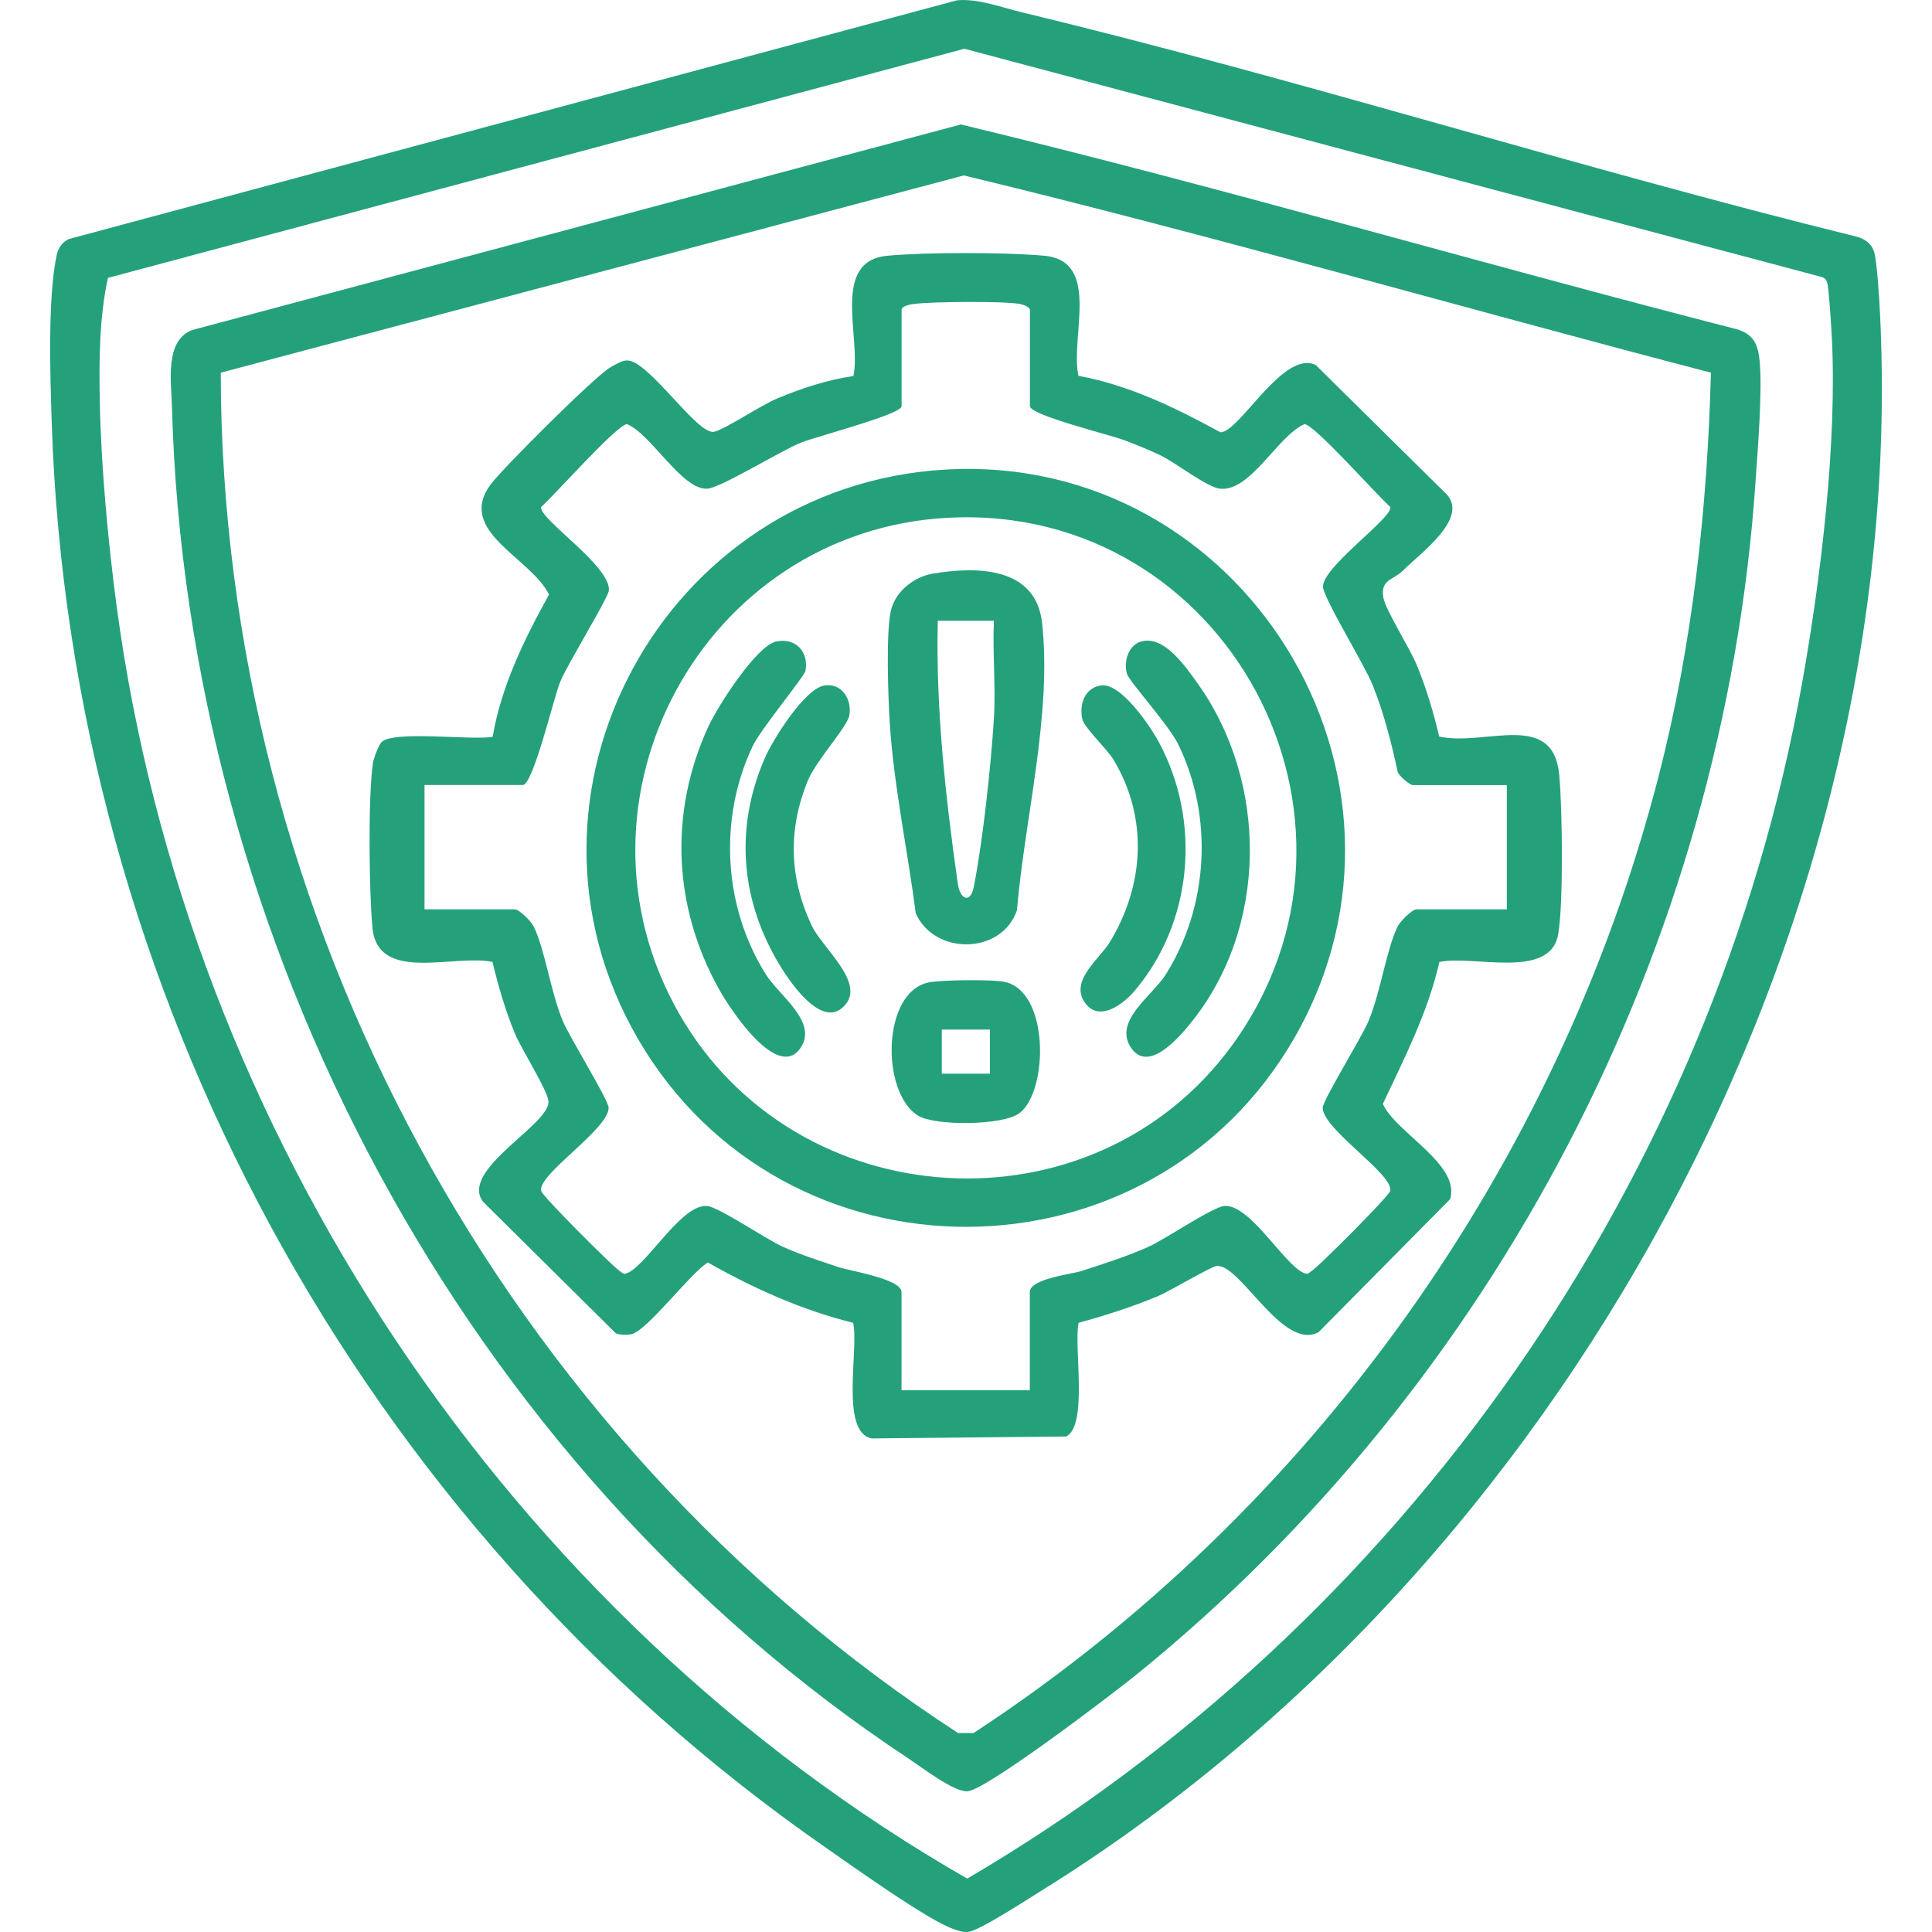 <?xml version="1.0" encoding="UTF-8"?>
<svg id="Layer_1" xmlns="http://www.w3.org/2000/svg" version="1.1" viewBox="0 0 300 300">
  <!-- Generator: Adobe Illustrator 29.8.2, SVG Export Plug-In . SVG Version: 2.1.1 Build 3)  -->
  <defs>
    <style>
      .st0 {
        fill: #24a17b;
      }
    </style>
  </defs>
  <path class="st0" d="M148.59.05c3.2-.33,7.02,1.13,10.23,1.9,43.41,10.46,86.15,24.12,129.52,34.81,1.25.37,2.24,1.04,2.66,2.32.47,1.46.83,7.62.93,9.65,4.71,96.11-49.41,194.8-130.42,244.98-1.99,1.23-9.58,6.19-11.22,6.28-.87.05-1.37-.16-2.14-.41-3.99-1.33-16-9.96-20.15-12.84C55.92,236.61,10.89,153.82,8.03,65.6c-.23-7.09-.65-19.4.78-26.04.24-1.09.87-1.98,1.91-2.45L148.59.05ZM149.75,7.57L16.76,43.15c-1.35,6.16-1.39,12.91-1.26,19.34.2,10,1.28,21.64,2.61,31.63,10.91,81.68,60.82,156.68,132.08,197.59,67.58-39.61,115.89-108.47,129.68-185.87,2.87-16.12,5.4-37.06,4.58-53.36-.07-1.47-.48-7.87-.73-8.61-.17-.5-.46-.78-.97-.89L149.75,7.57Z"/>
  <path class="st0" d="M149.22,19.33c40.35,9.71,80.21,21.47,120.42,31.78,2.74.79,3.38,2.48,3.61,5.1.42,4.63-.32,13.73-.66,18.7-4.92,71.96-40.38,140-96.18,185.17-3.56,2.88-23.22,17.87-26.17,18.07-2.13.14-7.16-3.76-9.18-5.09C71.83,227.27,28.94,145.99,26.7,63.11c-.11-3.93-1.13-10.24,3.14-11.86l119.38-31.93ZM265.67,57.87c-38.69-10.09-77.14-21.24-116-30.63l-115.39,30.63c.06,84.48,43.99,165.4,114.48,211.23h2.42c52.33-34.24,90.85-88.07,106.43-148.81,5.23-20.39,7.51-41.39,8.06-62.43Z"/>
  <path class="st0" d="M167.47,58.36c7.87,1.45,15.1,4.97,22.05,8.77,3.01-.07,9.79-12.93,14.8-10.44l20.35,20.1c3.36,3.77-4.07,9.06-6.84,11.83-1.48,1.48-3.51,1.33-3.02,4.19.32,1.86,4.13,7.9,5.18,10.44,1.48,3.57,2.6,7.37,3.49,11.13,7.19,1.54,17.69-4.16,18.64,5.95.48,5.12.67,20.03-.17,24.77-1.26,7.11-13.28,3.13-18.44,4.28-1.78,7.79-5.4,14.87-8.78,22.03,1.97,4.46,12.08,9.38,10.45,14.79l-20.43,20.66c-5.55,2.99-12.15-10.62-15.82-10.28-.89.08-7.27,3.91-9.09,4.67-4.02,1.68-8.15,3.01-12.35,4.15-.79,3.54,1.52,16.01-1.95,17.66l-30.18.3c-4.99-.96-1.94-14.05-2.89-17.96-7.97-1.97-15.45-5.34-22.55-9.36-2.78,1.68-9.49,10.72-11.94,11.15-.76.13-1.59.1-2.33-.13l-20.65-20.46c-3.71-4.99,10.68-12.11,10.16-15.68-.27-1.85-4.17-7.96-5.2-10.43-1.48-3.57-2.59-7.37-3.49-11.13-6.06-1.23-17.85,3.35-18.64-5.33-.52-5.7-.69-20.05.07-25.51.1-.71.91-2.88,1.36-3.3,1.95-1.84,13.95-.22,17.24-.81,1.34-7.87,4.92-15.17,8.75-22.08-2.8-5.77-14.48-9.8-9.05-17.12,1.88-2.53,16.22-16.82,18.56-18.16.74-.43,1.79-1.08,2.62-1.08,3.39,0,10.96,11.72,13.54,11.07,1.8-.45,7.25-4.13,9.81-5.19,3.75-1.55,7.75-2.88,11.79-3.46,1.25-5.97-3.58-17.87,5.29-18.68,6.12-.56,18.21-.55,24.33,0,8.87.8,4.01,12.55,5.32,18.64ZM234.01,121.91h-14.63c-.46,0-2.09-1.37-2.34-2.02-.98-4.58-2.16-9.18-3.9-13.53-1.23-3.08-7.73-13.64-7.71-15.28.05-3.17,10.78-10.62,10.47-12.35-2.01-1.74-11.84-12.87-13.34-12.87-4.16,1.8-8.33,10.48-13.08,10.03-2.01-.19-6.87-4-9.21-5.15-1.65-.81-3.96-1.73-5.7-2.39-2.24-.85-14.64-3.88-14.64-5.28v-14.94c0-.44-1.04-.84-1.56-.93-2.58-.47-13.38-.36-16.22-.03-.63.07-2.15.28-2.15.97v14.94c0,1.26-13.15,4.67-15.54,5.62-3.33,1.33-12.61,7.11-14.67,7.19-3.94.16-8.7-8.52-12.43-10.03-1.5,0-11.33,11.12-13.34,12.87-.33,1.85,10.8,9.15,10.53,12.94-.08,1.16-6.48,11.52-7.58,14.25-1.02,2.53-4.18,15.98-5.8,15.98h-15.25v19.3h14.01c.7,0,2.53,1.84,2.94,2.66,1.76,3.56,2.62,10.18,4.55,14.74,1.08,2.54,7.09,12.26,7.09,13.41,0,3.37-11.14,10.4-10.47,12.94.22.83,10.9,11.51,12.05,12.3.66.45.67.78,1.57.31,3.07-1.59,8.22-10.55,12.09-10.3,1.81.12,9.13,5.13,11.77,6.32,2.79,1.26,5.76,2.2,8.66,3.17,1.82.61,9.81,1.84,9.81,3.88v15.25h19.92v-15.25c0-2.07,6.48-2.77,7.96-3.25,3.46-1.12,7.21-2.31,10.51-3.8,2.63-1.19,9.96-6.2,11.77-6.32,3.87-.26,9.02,8.71,12.09,10.3.9.46.91.14,1.57-.31,1.16-.79,11.83-11.47,12.05-12.3.67-2.55-10.47-9.57-10.47-12.94,0-1.14,6.02-10.87,7.09-13.41,1.93-4.57,2.79-11.18,4.55-14.74.41-.82,2.23-2.66,2.94-2.66h14.01v-19.3Z"/>
  <path class="st0" d="M146.74,72.92c46.23-2.71,77.34,47.65,54.39,88-22.34,39.28-79.38,39.48-102.07.39-22.06-38.01,4.06-85.84,47.68-88.39ZM147.36,80.39c-38.11,1.9-60.85,43.84-41.9,77.01,18.16,31.78,64.24,34.59,85.86,4.91,25.44-34.93-.81-84.07-43.96-81.92Z"/>
  <path class="st0" d="M144.84,89.07c6.99-1.17,16-1,16.97,7.63,1.58,14.11-2.71,30.51-3.9,44.65-2.36,6.9-12.78,7.03-15.71.48-1.23-9.55-3.44-20.03-4.04-29.57-.25-4-.59-13.71.14-17.28.62-3.05,3.55-5.4,6.54-5.91ZM154.33,96.39h-8.71c-.32,13.63,1.19,27.3,3.1,40.78.37,2.62,1.98,3.11,2.48.59,1.4-7.06,2.68-18.86,3.13-26.13.31-5.04-.22-10.2,0-15.24Z"/>
  <path class="st0" d="M120.55,99.61c2.98-.62,5.04,1.57,4.53,4.53-.15.9-6.91,9-8.21,11.74-5.33,11.23-4.55,24.97,2.09,35.48,2.05,3.24,7.99,7.27,5.42,11.25-3.56,5.52-11.08-6.04-12.7-8.95-7.17-12.81-7.83-27.54-1.66-40.9,1.38-3,7.42-12.51,10.53-13.16Z"/>
  <path class="st0" d="M177.2,99.61c3.56-1.02,6.94,3.95,8.78,6.53,10.99,15.39,10.97,37.95-1.15,52.79-1.86,2.28-6.6,7.8-9.26,3.68s3.37-8,5.42-11.25c6.71-10.61,7.46-24.66,1.9-35.91-1.4-2.83-7.56-9.68-7.89-10.79-.57-1.88.2-4.48,2.2-5.05Z"/>
  <path class="st0" d="M170.97,106.44c3.07-.47,7.65,6.32,8.99,8.82,6.61,12.3,5.28,28-3.85,38.68-1.63,1.91-5.29,4.76-7.51,1.94-2.72-3.45,2.1-6.93,3.68-9.51,5.42-8.85,6.06-19.38.62-28.41-1.04-1.73-4.59-4.98-4.86-6.36-.45-2.31.39-4.78,2.93-5.17Z"/>
  <path class="st0" d="M128.02,106.44c2.59-.4,4.23,1.96,3.89,4.52-.25,1.89-5.17,7.04-6.51,10.34-3.06,7.55-2.84,15,.62,22.38,1.64,3.49,8.13,8.67,5.34,12.21-3.67,4.65-9.26-4.21-10.75-6.8-5.68-9.9-6.43-20.78-1.87-31.34,1.21-2.81,6.19-10.83,9.28-11.31Z"/>
  <path class="st0" d="M144.21,152.55c1.99-.4,9.68-.48,11.65-.11,7.15,1.31,6.96,17.02,2.43,20.42-2.58,1.93-13.14,2-15.75.37-5.78-3.6-5.61-19.21,1.67-20.68ZM153.72,159.87h-7.48v6.85h7.48v-6.85Z"/>
</svg>